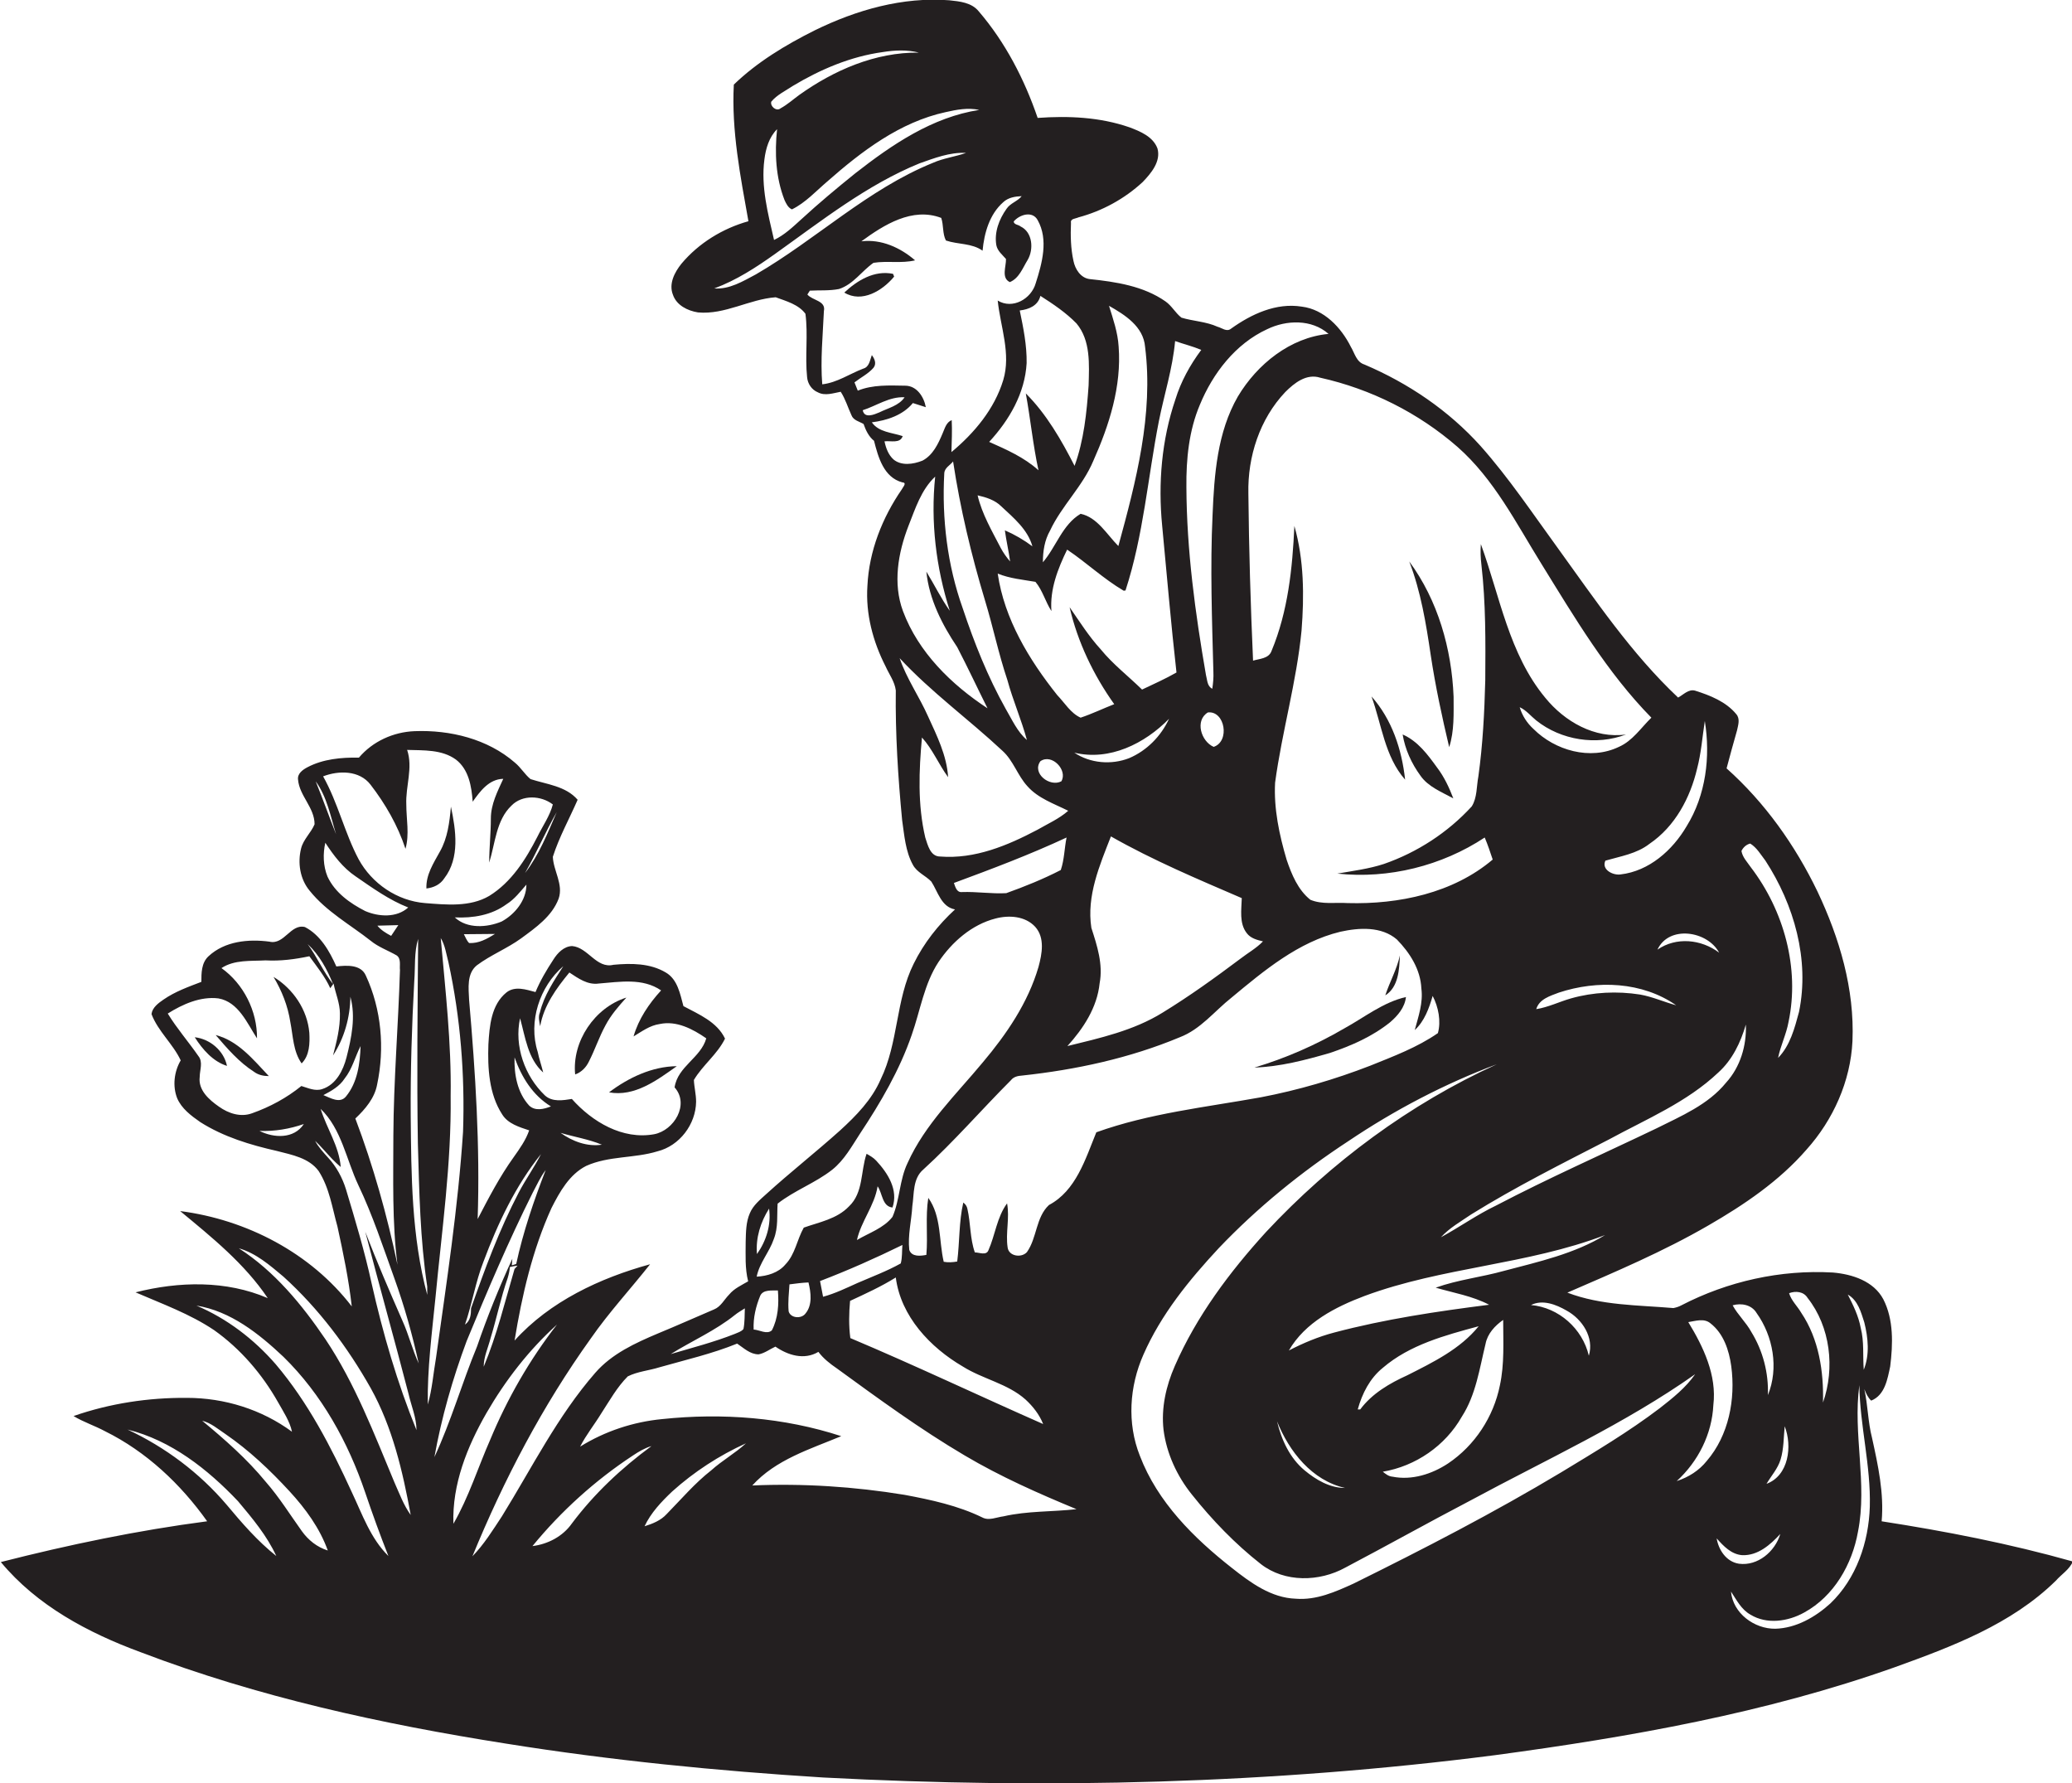 <?xml version="1.0" encoding="utf-8"?>
<!-- Generator: Adobe Illustrator 19.2.0, SVG Export Plug-In . SVG Version: 6.00 Build 0)  -->
<svg version="1.1" id="Layer_1" xmlns="http://www.w3.org/2000/svg" xmlns:xlink="http://www.w3.org/1999/xlink" x="0px" y="0px"
	 viewBox="0 0 752.2 647.2" enable-background="new 0 0 752.2 647.2" xml:space="preserve">
<g>
	<path fill="#231F20" d="M683.1,552.2c0.9-10.2-1.3-20.3-3.5-30.3c-1.5-5.8-1.5-11.9-2.8-17.7c0.6,1.5,1.3,3.1,2.5,4.2
		c5-2,5.9-7.8,6.9-12.4c1-8.1,1.3-17-2.5-24.4c-3.5-6.6-11.3-9.1-18.3-9.7c-19-1.1-38.2,3.2-55,11.9c-0.9,0.5-1.9,0.8-2.9,1
		c-12.9-1.1-26.2-0.9-38.5-5.6c17.3-7.5,34.8-14.9,51.2-24.4c13-7.5,25.7-16.1,35.6-27.5c9.7-10.8,16-24.8,16.7-39.4
		c0.8-18.9-4.7-37.4-12.7-54.3c-8.1-16.8-19.1-32.3-33-44.7c1.2-4.6,2.5-9.2,3.8-13.8c0.4-1.9,1.2-4.2-0.3-5.9
		c-3.7-4.5-9.5-6.8-14.9-8.5c-2.4-0.7-4.3,1.5-6.2,2.5c-17-16-30.1-35.5-43.7-54.3c-9.1-12.5-17.7-25.4-28-37
		c-11.6-12.9-26.2-22.8-42.2-29.6c-2.9-0.9-3.5-4.1-4.9-6.4c-3.5-7-9.7-13.6-17.8-14.6c-9.3-1.5-18.3,2.7-25.7,8
		c-1.6,1.3-3.3-0.3-4.9-0.7c-4.2-1.9-8.8-2-13.1-3.3c-2.2-1.7-3.5-4.3-5.8-5.9c-8-5.6-18-7.1-27.5-8.1c-3.3-0.4-5.3-3.6-5.9-6.6
		c-1-4.5-1.1-9.2-0.9-13.8c-0.3-1.6,1.7-1.5,2.7-2c8.6-2.3,16.7-6.7,23.3-12.8c3.1-3.2,6.7-7.5,5.4-12.2c-1.6-4.3-6.2-6.2-10.2-7.7
		c-10.7-3.7-22.1-4.2-33.3-3.4c-4.8-14-11.7-27.4-21.4-38.7c-2.6-3.2-6.9-3.6-10.7-4c-16.9-1.3-33.7,3.5-48.8,10.9
		c-10.6,5.3-20.9,11.5-29.4,19.7c-0.9,16.7,2.4,33.3,5.3,49.6c-9.3,2.6-18,7.9-24.3,15.4c-2.5,3.1-4.7,7.3-3.1,11.3
		c1.3,3.8,5.3,5.8,9.1,6.4c9.8,0.9,18.6-4.8,28.2-5.5c3.8,1.4,8.3,2.6,10.8,6c1,7.6-0.2,15.4,0.6,23c0.2,2.4,1.7,4.6,3.9,5.5
		c2.6,1.4,5.6,0.3,8.3-0.2c1.7,2.6,2.6,5.7,3.9,8.5c0.7,1.9,2.9,2.3,4.4,3.2c0.8,2.3,1.9,4.6,3.8,6.1c1.5,5.9,3.5,13.3,10.3,15.1
		c1.8,0.1,0.1,1.8-0.2,2.5c-7.1,10.3-11.9,22.4-12.5,35c-0.7,10.2,2,20.3,6.6,29.3c1.3,2.9,3.3,5.5,3.7,8.7
		c-0.2,15.7,0.8,31.4,2.3,47.1c0.8,5.5,1.2,11.3,3.9,16.2c1.5,2.8,4.6,3.9,6.7,6.1c2.4,3.7,3.6,9.2,8.6,10.1
		c-6.1,5.6-11.3,12.2-15,19.7c-6.6,13.2-5.5,28.7-12,42c-3.2,7.4-8.9,13.2-14.7,18.5c-8.8,7.9-18.1,15.2-26.8,23.1
		c-2.3,2.1-4.8,4.1-6,7c-1.4,3.2-1.4,6.8-1.5,10.3c0,4.8-0.3,9.7,0.9,14.4c-2.4,1.4-5.1,2.6-6.9,4.8c-1.8,1.8-3,4.4-5.5,5.4
		c-6.8,2.9-13.5,5.9-20.3,8.7c-8.3,3.5-16.8,7.4-22.8,14.3c-13.7,15.7-23,34.5-33.9,52.1c-3.3,5-6.5,10.2-10.7,14.5
		c11.4-27.8,25.5-54.7,43-79.1c6.6-9.5,14.4-17.9,21.5-26.9c-18.2,5-36.4,13.5-49.2,27.7c2.7-16.5,6.5-32.9,13.4-48.1
		c3-5.9,6.5-12.2,12.6-15.3c8.2-3.7,17.5-2.7,25.9-5.3c8-2,13.9-9.8,14-18c0-2.7-0.7-5.3-0.8-7.9c3.2-5.4,8.5-9.3,11.3-15
		c-2.9-6.1-9.5-8.8-15.1-11.8c-1.2-4.4-2.1-9.7-6.4-12.2c-5.7-3.4-12.6-3.4-19-2.8c-6.2,1.5-9.2-6.3-15-6.8c-3,0.1-5.3,2.5-6.8,4.9
		c-2.5,3.8-4.8,7.7-6.5,11.8c-3.4-0.9-7.4-2.3-10.5,0.1c-5.6,4.5-6.2,12.2-6.6,18.9c-0.3,8.6,0.2,18,5,25.4c2.1,3.4,6.2,4.6,9.8,5.8
		c-1.2,3.5-3.4,6.6-5.6,9.7c-5.1,7.1-9.1,14.8-13.1,22.5c0.9-26.5-0.8-53.1-3.1-79.5c-0.2-4.3-0.9-9.6,2.8-12.6
		c5.1-3.8,11-6.1,16.1-9.8c5.3-3.9,11.2-8,13.6-14.4c1.8-5.2-1.9-10.1-2.1-15.2c2.3-7.2,6-13.8,9-20.7c-4.3-5-11.3-5.6-17.1-7.5
		c-2.1-1.7-3.5-4.2-5.7-6c-9.9-8.6-23.5-11.9-36.4-11.4c-7.7,0.3-15.2,3.7-20.2,9.6c-6.4-0.1-13,0.5-18.7,3.5
		c-1.7,0.9-3.7,2.3-3.4,4.5c0.5,5.9,6,10.1,6,16.2c-1.3,3.1-4.1,5.5-4.9,8.8c-1.3,5.2-0.4,11.1,3.1,15.3
		c6.1,7.6,14.7,12.3,22.2,18.2c2.8,2.3,6.3,3.5,9.4,5.3c1.7,1.2,1,3.6,1.2,5.3c-0.6,20-2.3,40-2.4,60.1c0,15.6-0.5,31.4,1.5,46.9
		c-3.8-18.1-8.8-35.9-15.3-53.1c3.6-3.4,7-7.4,7.9-12.3c2.8-13.2,1.6-27.3-4.1-39.6c-1.8-4.1-7-3.7-10.7-3.3
		c-2.5-5.6-5.8-11.4-11.4-14.3c-5.2-1.3-7.5,6.6-12.9,5.3c-7.6-1-16.2-0.2-22.1,5.3c-2.6,2.4-2.6,6.1-2.6,9.3
		c-4.7,1.8-9.5,3.5-13.7,6.4c-1.9,1.3-4.1,2.9-4.4,5.3c2.4,6.3,7.8,10.8,10.6,16.8c-2.4,4.1-3,9.3-1.3,13.7c1.6,3.8,5.1,6.4,8.4,8.7
		c8.5,5.4,18.2,8.3,27.9,10.5c5.4,1.4,11.6,2.5,15.1,7.3c3.9,6.1,4.9,13.3,6.8,20.1c2.1,9.6,4.1,19.2,5.2,29
		c-14.9-19.4-38.2-31.5-62.3-34.6c11.5,9.5,23.4,19.1,31.8,31.6c-15.1-6.5-32.2-6.1-48-2.1c9.7,4.2,19.7,7.8,28.5,13.7
		c9.6,6.8,17.5,16,23.3,26.3c1.9,3.4,4.2,6.8,5,10.6c-11-8.1-24.5-12.3-38.2-12.3c-13.9-0.1-27.9,2-41.1,6.6
		c3.6,2.2,7.7,3.5,11.4,5.5c15,7.4,27.5,19.2,37.1,32.7c-25.2,3.3-50.2,8.5-74.9,14.8c13.1,15.8,31.7,25.7,50.7,32.7
		c42.7,16.3,87.6,26.1,132.7,33.2c38.1,6.1,76.6,9.9,115.1,12.3c81.3,4.3,163.1,2.3,243.9-8.1c49.1-6.6,98.3-15.3,145.1-31.9
		c20.8-7.5,42.4-15.6,58.5-31.4c2-2.3,5-4.1,6.2-7C729.5,560.3,706.3,555.8,683.1,552.2z M186.8,460.6c-3.5,11.9-6.4,24-11.2,35.5
		c0-3.6,1.6-6.9,2.5-10.4c2.2-7.2,3.7-14.6,6.2-21.8c0.4-1.3,0.7-2.7,0.8-4c0.9-0.2,1.9-0.4,2.8-0.5L186.8,460.6z M203.5,411.2
		c5,1.5,10.2,2.3,15,4.3C213.2,416.3,207.8,414.3,203.5,411.2z M188.8,369.6c1.9,6.8,2.8,14.7,8.4,19.7c-0.6-2.5-1.5-5-2-7.5
		c-3.5-11,0.7-23.7,9.3-31.1c-3.4,5.3-7,10.6-8.5,16.8c-0.7,1.6-0.2,3.4,0.1,5c1.3-7.5,5.9-13.8,10.6-19.5c3.2,2.1,6.6,4.6,10.7,4
		c7.6-0.6,15.9-2.1,22.6,2.5c-4.4,4.8-8.2,10.4-10,16.7c3-1.8,5.9-4,9.5-4.5c6.1-1.3,12,1.8,16.9,5.2c-2,7.1-10.4,10.2-11.5,17.8
		c5.5,6.2-0.2,15.6-7.4,17c-11.5,2.1-22.5-4.5-29.9-12.8c-3.2,0.5-7.1,1.2-9.8-1.3C190.5,390.6,186.6,379.7,188.8,369.6z
		 M186.8,383.8c2.5,7.1,6.6,13.8,13.2,17.8c-2.5,1-5.7,1.8-7.9-0.3C187.8,396.6,186.6,390,186.8,383.8z M175.5,458
		c5.2-13.9,11.6-27.5,20.9-39.1c-2.4,4.8-5.6,9.2-8.1,14c-7,13.4-12.3,27.7-17.3,42c0,2.2-0.2,4.5-2.2,5.9
		C171.4,473.3,172.6,465.4,175.5,458z M170.3,342.3c-0.9-0.9-1.3-2.1-1.9-3.2c3.8,0,7.5-0.1,11.3-0.1
		C176.8,340.8,173.8,342.5,170.3,342.3z M182.1,334.5c-5.3,2.2-12.5,2.7-17-1.5c6.6,0.3,13.4-0.8,18.8-4.8c2.9-1.8,5-4.6,7.2-7.1
		C191.1,326.8,186.9,331.9,182.1,334.5z M190.6,316.9c4.1-7.2,7.4-14.9,11.5-22.1C198.8,302.4,195.7,310.3,190.6,316.9z
		 M134.5,284.8c5.4,7,9.9,14.8,12.7,23.3c1.5-5.3,0.3-10.7,0.3-16.1c-0.3-6.6,2.5-13.3,0.3-19.8c6,0.2,12.6-0.2,17.7,3.5
		c4.7,3.6,5.7,9.8,6.1,15.3c2.7-3.8,5.9-8.2,11.1-8.3c-2.1,4.6-4.5,9.2-4.5,14.4c0,5.3-0.6,10.6-0.6,16c2.2-7,2.5-15.4,8.1-20.7
		c3.9-4,10.7-3.7,15-0.4c-1.1,4.2-3.7,7.8-5.6,11.7c-4.2,8.2-9.4,16.5-17.5,21.5c-7,4.1-15.6,3.2-23.3,2.6
		c-10.1-0.8-19.3-7.1-24.1-15.9c-5.1-9.6-7.5-20.5-12.9-30.1C123,279.6,130.5,279.6,134.5,284.8z M114.6,283.6
		c4.1,5.6,5.4,12.7,7.4,19.2C119.5,296.5,117.2,290,114.6,283.6z M142,339.7c-1.9-1-3.7-2.1-5-3.7c2.5-0.1,5.1-0.1,7.6-0.2
		C143.7,337.1,142.9,338.4,142,339.7z M132.6,330.7c-5.5-2.8-11-6.7-13.7-12.5c-1.6-3.9-1.7-8.3-0.8-12.3c3,4.6,6.4,9.1,11,12.2
		c6.1,4.2,12.2,8.6,19.1,11.3C144,333.2,137.5,332.8,132.6,330.7z M125.6,398c-2.2,2.7-5.7,0.5-8.2-0.5c2.9-1.5,5.9-3.2,7.7-6
		c2.8-3.5,3.8-7.9,5.8-11.8C130.7,386,129.8,392.9,125.6,398z M120.9,357.2c-3.5-4.4-5.8-9.9-9.2-14.5
		C115.9,346.6,118.8,351.9,120.9,357.2z M94.2,410.5c5.5,0.2,10.9-0.7,16.1-2.5C106.7,413.5,99.4,413.1,94.2,410.5z M109.4,394.2
		c-5.3,4.3-11.4,7.6-17.9,9.9c-4.1,1.5-8.5,0.1-12-2.4c-3.6-2.5-7.6-6-7-10.8c0-2.5,1.3-5.4-0.5-7.6c-3.6-5.2-7.8-10-11.1-15.4
		c5.4-3.4,11.9-6.3,18.4-5.5c7.3,1.3,10.4,9,14,14.5c0.1-9.9-4.9-19.8-12.9-25.5c4.7-3.1,10.6-2.5,16-2.8c5.4,0.3,10.7-0.4,15.9-1.5
		c2.7,3.7,5.7,7.4,7.6,11.6l1.2-1.7c0.7,3.6,2.3,7.1,2.3,10.9c0.1,5.2-1.2,10.2-2.5,15.2c4.1-6.3,6.2-13.8,6.3-21.3
		c2,7.3,0.4,14.9-1.4,22c-1.2,4.7-3.8,9.9-8.8,11.5C114.4,396.2,111.8,394.9,109.4,394.2z M82.2,546.1
		c-9.8-11.5-22.2-20.8-35.9-27.2c15.8,3.9,29.1,14.4,40.1,26c5.2,6.2,10.5,12.5,13.9,19.9C93.5,559.4,87.8,552.8,82.2,546.1z
		 M109.6,555.8c-4.3-6-8.2-12.3-13.1-17.9c-6.8-8.3-14.9-15.4-23.1-22.2c3.2,0.8,5.7,3,8.4,4.8c8.6,5.9,16.2,13.1,23.3,20.8
		c5.8,6.3,11,13.4,13.9,21.5C115.1,561.6,111.9,559,109.6,555.8z M127.7,541.6c-7.5-16.4-15.9-32.6-27.6-46.4
		c-7.9-9.1-17.7-16.6-28.8-21.3c12.4,2,22.7,10.2,31.6,18.6c13.9,13.6,23.5,31,29.7,49.3c2.6,7.7,5.4,15.4,8.4,23
		C134.5,558.4,131.5,549.6,127.7,541.6z M143.2,538.1c-7.4-17.7-14.3-35.9-25-51.9c-8.6-12.7-18.6-24.8-31.5-33.1
		c6.3,1.8,11.3,6.2,16.2,10.3c12.8,11.6,23.3,25.6,31.7,40.5c7.9,14.2,11.6,30.2,14.5,46C146.5,546.3,145,542.1,143.2,538.1z
		 M148.3,505.9c1,4.4,2.9,8.7,2.9,13.2c-7-17.2-12.2-35.1-16.3-53.3c-2.5-11.5-5.9-22.8-9.3-34.1c-1.3-4.2-3.5-8.3-6.5-11.5
		c-1.7-1.9-3.5-3.8-4.7-6.1c2.2,2.1,4.1,4.4,6.2,6.6c1,1,2,2,3.1,2.9c-0.6-7.6-5.1-14-7.3-21.1c7.6,7.3,9.3,18.4,13.7,27.7
		c5.2,10.9,9,22.5,13.1,33.9c3.6,10,6.5,20.3,8.8,30.8c-2.3-5-3.6-10.4-5.9-15.5c-4.7-10.7-9.3-21.4-13.5-32.3
		C137.7,466.7,143.2,486.2,148.3,505.9z M155.1,470c-5.7-21.2-5.8-43.3-6-65.1c-0.1-16.3,0.4-32.6,1.3-48.9
		c0.4-5.1-0.1-10.3,1.4-15.2c-0.2,24.7-0.5,49.4-0.1,74.2c0.5,17.4,0.8,34.8,3.4,52C155.1,467.9,155.1,468.9,155.1,470z
		 M158.1,470.9c2.3-24.3,5.8-48.6,5.5-73.1c0.3-19.2-1.9-38.2-3.6-57.3c1.6,2.6,2,5.8,2.8,8.8c4.4,20.2,6,40.9,5.3,61.5
		c-1.8,27.5-6,54.8-9.8,82c-1,5.7-1.4,11.5-3,17C155.1,496.9,156.8,483.9,158.1,470.9z M169.4,486.8c7.5-18.2,15.2-36.3,24-53.9
		c1.5-2.8,2.8-5.7,4.7-8.2c-4.3,11.1-8.2,22.5-10.7,34.1c-0.4,0.1-1.2,0.4-1.6,0.5l0.2-2.4c-4.8,10.4-9.1,21-12.8,31.8
		c-5.5,13.3-9.4,27.1-15.5,40.2C160.3,514.5,164.3,500.5,169.4,486.8z M176.6,512.9c6.9-11.9,15.4-22.9,25.6-32.1
		c-9.9,12.7-18,26.8-24.2,41.7c-4.5,10.2-7.8,20.9-13.4,30.6C164.1,538.8,169.6,525.1,176.6,512.9z M676.8,480
		c1.4,5.6,2,11.7-0.2,17.2c-0.4-5.1,0.2-10.2-1.1-15.2c-0.8-4.3-2.7-8.2-4.7-12.1C674.5,472,675.6,476.3,676.8,480z M656.2,471.1
		c8.3,10.5,10,25.5,5.6,38c0.3-11.3-1.5-23.1-7.9-32.6c-1.4-2.4-3.6-4.4-4.4-7.1C651.9,468.5,654.8,468.8,656.2,471.1z M647.9,517.7
		c2.8,7.2,1.5,17.9-6.6,20.9c1.7-2.9,4.1-5.5,5.1-8.8C647.6,525.9,647.5,521.7,647.9,517.7z M637.7,476.6c6,8.4,8.1,20,4.1,29.8
		c0.3-8-1.8-16.1-6-22.9c-1.9-3.5-4.9-6.2-6.8-9.7C632.2,472.9,635.9,473.6,637.7,476.6z M576.8,492.1c-2.3-9.8-10.9-17.5-21-18.4
		c4.2-2.1,9.1-0.2,12.9,2C574.4,478.8,578.8,485.5,576.8,492.1z M546,461.3c-8.2,2.3-16.7,3.2-24.8,6.1c6.5,1.9,13.3,3,19.4,6.2
		c-18.9,2.4-37.8,5.2-56.3,10.1c-5.7,1.5-11.2,3.8-16.4,6.5c5.9-10.2,16.9-15.8,27.5-19.8c28.3-10.5,59.1-11.3,87.3-22.1
		C571.6,455.1,558.5,458,546,461.3z M530.7,514.2c5.1-7.9,6.4-17.4,8.6-26.4c0.7-3.7,3.4-6.6,6.4-8.7c0,7.9,0.5,16-1.2,23.8
		c-2.3,11.4-9.1,21.8-18.8,28.3c-5.9,3.9-13.2,6.2-20.2,4.8c-1.4-0.1-2.5-1-3.5-1.8C513.9,532.2,524.7,524.8,530.7,514.2z
		 M493.8,511.6c-0.2,0-0.7,0-0.9,0c1.6-5.8,4.4-11.3,9.1-15.1c9.8-8.4,22.6-11.8,34.8-15.1c-6.7,8.3-16.6,13.1-25.9,17.8
		C504.5,502.1,498.1,505.8,493.8,511.6z M488.3,540.1c-5.6,0-10.6-3-14.7-6.4c-5.4-4.5-8.4-11.1-10-17.8
		C468,526.9,476.3,537.4,488.3,540.1z M635.4,306.2c2.4,1.5,3.8,4,5.5,6.2c10.4,16,16.1,35.9,12.2,54.9c-1.6,5.9-3.2,12.2-7.6,16.7
		c0.9-4.5,3-8.6,3.8-13.1c4.1-19.5-1.7-40.4-13.7-56.1c-1.3-1.9-3-3.6-3.4-5.9C632.8,307.6,634,306.5,635.4,306.2z M633.8,371.9
		c0.3,7.6-2,15.4-7.2,21.1c-6.5,8-16.3,12.1-25.3,16.6c-19.4,9.3-39.1,18-58.2,28c-6.9,3.3-13.2,7.8-20,11.5c3.1-3.4,7.2-5.7,11-8.3
		c16.1-10,33.1-18.5,50-27.2c13.6-7.4,28.3-13.5,39.7-24.3C628.9,384.7,631.9,378.4,633.8,371.9z M557.7,366.3
		c1.1-3.7,5.1-4.8,8.2-6c13.9-4.6,30.3-4,42.6,4.6c-4.4-1.2-8.6-3.1-13.1-3.9c-8.3-1.3-17-0.9-25.1,1.4
		C566.1,363.6,562.1,365.6,557.7,366.3z M624.1,345.8c-6.5-4.9-15.6-5.8-22.4-1.1C605.9,335.7,619.9,337.9,624.1,345.8z M616.1,279
		c1.5-5.7,1.9-11.5,2.8-17.3c2.1,13,0.4,26.9-6.6,38.2c-5.1,8.7-13.6,16.3-24,17.5c-2.7,0.4-7-1.7-5.5-5c5.5-1.6,11.4-2.5,16-6.1
		C608.1,300,613.6,289.6,616.1,279z M529.1,162.2c13.3,11.7,21.3,27.7,30.5,42.5c12,19.4,23.8,39.4,39.9,55.8
		c-3.8,3.7-6.8,8.4-11.8,10.6c-10.4,5-23.2,1.3-31-6.5c-2.3-2.1-4.1-4.8-5-7.9c2.4,1.1,4,3.2,6,4.8c9,7.2,21.9,9.2,32.6,5.1
		c-11.4,1.6-22.3-4.7-29.3-13.3c-13.2-15.9-16.5-36.9-23.4-55.8c-0.2,2.5-0.1,5,0.2,7.5c1.6,13.9,1.5,27.9,1.4,41.9
		c-0.3,11.7-0.9,23.4-2.5,34.9c-0.7,3.6-0.4,7.7-2.4,10.9c-8.7,9.5-19.8,16.7-31.9,20.9c-5.5,1.8-11.2,2.5-16.9,3.5
		c18.6,2,37.9-2.8,53.5-13.1c1.1,2.6,2,5.3,2.9,8c-14.4,12.2-34.1,16.3-52.6,15.8c-4.5-0.3-9.3,0.6-13.6-1.2
		c-4.5-3.6-6.8-9.2-8.6-14.5c-2.7-9.1-4.7-18.6-4.2-28c2.5-18.5,7.8-36.6,9.6-55.2c1-12.7,0.9-25.7-2.6-38
		c-0.7,15.4-2.3,31-8.3,45.4c-1,2.8-4.4,2.8-6.7,3.5c-0.9-20.2-1.5-40.5-1.7-60.7c-0.3-13.3,4.1-27,13.4-36.8
		c3.3-3.3,7.7-6.8,12.7-5.2C497.7,141.2,515,149.9,529.1,162.2z M396.2,336.8c-1.8-11.6,3-22.7,7.1-33.2
		c15.3,8.7,31.5,15.5,47.5,22.4c-0.1,4.2-1,9.1,1.8,12.7c1.4,1.9,3.8,2.5,5.9,3c-2.4,2.5-5.5,4.2-8.2,6.3
		c-9.2,6.9-18.5,13.6-28.3,19.6c-10.5,6.5-22.7,9.2-34.5,12.1c5.8-6.4,10.8-14,11.7-22.8C400.5,350,398.3,343.3,396.2,336.8z
		 M390,273.2c12.8,3.1,25.6-3.3,34.4-12.3c-2.9,6.3-8.1,11.6-14.5,14.3C403.5,277.7,395.8,277.1,390,273.2z M438.5,258.6
		c6.2-0.7,8.1,10.5,2.1,12.5C436,269.1,433.7,261.5,438.5,258.6z M460,119.5c7-3.4,16.2-3.7,22.3,1.7c-13.9,1.3-25.9,11-32.9,22.7
		c-7.5,13-8.6,28.4-9.2,43c-0.9,19-0.2,38,0.3,57c0.1,2-0.1,4.1-0.4,6.1c-1.9-0.9-1.8-3.2-2.3-5c-3.9-22.5-7-45.3-7.1-68.2
		c-0.1-10.1,0.9-20.5,4.9-29.9C440.3,135.5,448.5,124.8,460,119.5z M426.6,123.8c3.1,1.1,6.4,1.9,9.5,3.2c-4.1,5.5-7.4,11.5-9.4,18
		c-5,14.7-6.3,30.4-4.8,45.8c1.7,17.8,3.2,35.6,5.2,53.3c-4,2.3-8.3,4.2-12.5,6.2c-5-4.9-10.6-9.2-15-14.6
		c-4.3-4.7-7.7-10.1-11.3-15.3c2.9,12.6,8.7,24.7,16.2,35.2c-4.1,1.6-8,3.5-12.2,4.9c-3.6-1.6-5.8-5.4-8.5-8.2
		c-10.2-12.8-19.2-27.6-21.6-44.1c4.4,1.8,9.1,2.2,13.7,3c2.6,3.1,3.6,7.2,5.8,10.6c-0.6-7.9,2.3-15.3,5.7-22.3
		c7,4.7,13.2,10.6,20.5,14.9c0.2,0,0.6,0,0.7-0.1c6.5-19.9,8.1-41,12.1-61.4C422.6,143.3,425.7,133.8,426.6,123.8z M385.3,283.6
		c-4.2,2.2-10.8-2.9-7.6-7.3C381.9,273.4,387.7,279.6,385.3,283.6z M366.7,203.8c-1.3-1.5-2.5-3.2-3.4-4.9
		c-3.2-6.2-6.8-12.3-8.4-19.1c3.1,0.7,6.3,1.7,8.6,4c4.5,4.2,9.6,8.4,11.3,14.5c-3.1-2.3-6.5-4.3-10-5.8
		C365.3,196.3,366.2,200,366.7,203.8z M357.6,218c2.9,9.5,4.9,19.3,8.1,28.8c2,7.4,5.1,14.4,7.1,21.8c-3.5-3-5.4-7.4-7.7-11.3
		c-6.5-11.6-11.4-23.9-15.6-36.5c-5.6-15.7-7.6-32.5-6.7-49c0.1-2,2.1-2.9,3.2-4.3C348.6,184.6,352.6,201.4,357.6,218z M396.9,167.3
		c5.8-13,10.3-27.1,9.2-41.5c-0.3-5.1-2-10-3.5-14.8c5.8,3.3,12.5,7.5,13.1,14.9c3.1,24.5-3.3,48.9-9.7,72.3
		c-4.2-4.2-7.6-10.4-13.7-11.7c-6.6,3.9-8.9,12-13.7,17.6c0-4,0.6-8,2.6-11.5C385.4,183.6,393,176.6,396.9,167.3z M390.8,117.4
		c5.2,6.2,4.6,14.9,4.4,22.5c-0.7,9.9-1.7,19.9-5.1,29.2c-4.8-9.4-10.2-18.8-17.7-26.3c1.7,9.3,2.6,18.7,4.6,27.9
		c-5.2-4.7-11.6-7.5-17.9-10.3c7.3-7.9,13-17.7,13.6-28.6c0.1-6.5-1.2-12.8-2.5-19.1c3.3-0.4,6.6-1.7,7.5-5.3
		C382.4,110.4,387,113.5,390.8,117.4z M280,36.9c2.1-2.5,5.1-3.9,7.8-5.7c10-6,21-10.7,32.7-12.3c4.3-0.7,8.8-0.9,13.1,0.2
		c-15.8-0.2-30.9,6.4-43.5,15.4c-2.2,1.6-4.3,3.5-6.7,4.8C281.9,40.6,279.5,38.6,280,36.9z M277.5,57.9c0.5-4,1.7-8.1,4.6-11
		c-0.9,8.6-0.5,17.5,2.7,25.7c0.6,1.3,1.3,2.8,2.7,3.4c4.9-2.4,8.7-6.6,12.8-10.1c12.5-11,26.4-21.6,43-25.2c4-0.9,8.1-1.7,12.2-0.8
		c-17,2.6-31.7,12.6-45,23c-6.7,5.4-13.3,10.9-19.6,16.7c-3.1,2.8-6.1,5.7-9.9,7.5C278.8,77.5,276.2,67.8,277.5,57.9z M274.4,99.6
		c-4.7,2.5-9.6,5.5-15.1,5.1c8.1-3,15.3-7.7,22.3-12.7c16.7-11.9,33.1-24.9,52.2-32.7c5.4-1.9,11-4.1,16.9-3.8
		c-3.9,1.4-8.2,1.9-12,3.6C315,68.7,296.3,86.9,274.4,99.6z M313.2,148.9c5-1.6,9.7-5,15.2-4.7c-2.1,3.1-6,3.9-9.2,5.5
		C317.3,150.5,313.8,152,313.2,148.9z M324.4,166.8c-1.9-1.7-2.8-4.2-3.3-6.6c2.2-0.3,5.7,0.9,6.6-1.9c-3.9-1.3-8.7-1.4-11.2-5
		c5.5-0.7,11.3-2.6,14.9-7c1.6,0.5,3.1,1,4.7,1.5c-0.7-3.8-3.3-7.8-7.5-7.8c-5.8-0.1-11.8-0.4-17.2,1.8c-0.4-1-0.8-2-1.2-3
		c2.3-1.8,5-3.1,6.9-5.3c1.2-1.5,0.4-3.3-0.6-4.6c-0.7,1.8-0.9,4.3-3.1,4.9c-5,1.9-9.5,5.1-14.9,5.7c-0.7-8.8,0.2-17.7,0.6-26.6
		c0.8-3.8-4.2-3.8-6-6c0.2-0.4,0.7-1,0.9-1.4c3.5-0.2,7.1,0.1,10.6-0.6c5.2-1.7,8.2-6.5,12.5-9.5c5-0.8,10.1,0.3,15.1-0.9
		c-5.3-4.6-12.3-7.8-19.5-6.9c8.2-6,18.5-12.5,29-8.5c0.9,2.7,0.4,5.7,1.7,8.2c4.4,1.5,9.4,0.9,13.3,3.7c0.6-6.4,2.5-13.2,7.5-17.6
		c1.8-1.7,4.3-2.1,6.7-2.2c-1.5,1.9-4.1,2.5-5.5,4.6c-2.7,3.8-4.5,8.5-3.7,13.2c0.4,2.1,2.2,3.5,3.5,5c0.1,2.7-1.8,6.9,1.4,8.4
		c3.4-1.4,4.7-5.2,6.5-8.1c2.2-3.8,1.8-10-2.6-12.1c-0.8-0.7-2.4-0.6-2.5-1.8c2.1-2.5,6.8-4,8.7-0.5c4,7.1,1.6,15.7-0.7,22.9
		c-1.6,5.7-8.4,9.6-13.8,6.3c1,9.6,4.9,19.3,2,28.9c-3.2,10.5-10.5,19.2-18.8,26.1c0.1-3.8,0.3-7.7,0.1-11.6c-2,0.8-2.5,3-3.3,4.8
		c-1.6,3.8-3.5,7.9-7.3,9.9C331.4,168.6,327.2,169.1,324.4,166.8z M329.8,190.9c2.5-6.3,4.6-13.1,9.7-17.9
		c-1.7,16.4,0.3,33,5.3,48.7c-3.2-4.5-5.6-9.5-8.5-14.2c1,10,5.7,19.2,11.2,27.4c3.8,7.3,7.3,14.8,11,22.2
		c-13.1-8.6-25.1-20.3-30.7-35.3C324.1,211.8,326,200.7,329.8,190.9z M341.3,310.9c-3.6,0-4.5-4.2-5.4-6.9
		c-2.8-11.9-2.3-24.3-1.2-36.3c3.9,4.3,6.1,9.8,9.5,14.4c-0.5-7.9-4.1-15.1-7.3-22.1c-3.2-7.2-7.8-13.7-10.3-21.1
		c11.4,12.3,25.1,22.2,37.3,33.6c4,3.6,5.5,9,9.1,12.9c3.9,4.4,9.6,6.3,14.8,8.9c-3.3,2.9-7.4,4.7-11.2,6.9
		C365.8,306.9,353.9,311.9,341.3,310.9z M346.3,320.5c13.8-5.1,27.6-10.3,40.9-16.5c-0.8,3.9-0.8,8-2.1,11.8
		c-6.4,3.3-13.1,6-19.8,8.4c-5.3,0.3-10.7-0.6-16.1-0.4C347.3,324,346.8,321.9,346.3,320.5z M282.3,436.9
		c6.1-4.8,13.7-7.5,19.8-12.3c4.4-3.5,7.1-8.5,10.1-13.1c7.5-11.3,14.4-23.1,18.8-35.9c3.1-8.8,4.5-18.5,9.7-26.4
		c4.9-7.3,12.1-13.6,20.7-15.8c4.9-1.3,10.8-0.9,14.4,3c3.6,4,2.5,9.8,1.2,14.6c-3.8,13-11.6,24.4-20.2,34.6
		c-9.7,11.7-21,22.5-27.3,36.5c-3,6.2-2.8,13.4-5.5,19.6c-3.2,4.1-8.5,5.8-12.9,8.4c1.5-6.8,6.4-12.5,7.5-19.5
		c1.8,2.5,1.6,7.3,5.4,7.7c2.2-6.4-1.7-12.5-5.9-17c-1-1.1-2.3-1.8-3.5-2.5c-2.2,6.3-1.1,14.1-6.4,19.1c-4.4,4.6-10.8,5.7-16.4,7.7
		c-2.5,4.4-3.1,9.7-6.7,13.4c-2.5,3-6.6,4.2-10.4,4.4c1-5,4.6-8.9,6.2-13.6C282.6,445.5,282,441.1,282.3,436.9z M308.6,472.2
		c5.6-2.6,11.3-5.2,16.6-8.5c1.8,14.1,12.5,25.4,24.3,32.3c7.3,4.6,16.3,6.2,22.8,12c2.7,2.5,5,5.4,6.4,8.9
		c-23.4-10.3-46.5-21.3-70-31.2C308.1,481.2,308.2,476.6,308.6,472.2z M298.8,470.7c-0.4-1.9-0.7-3.8-1.1-5.7
		c10.2-3.9,20.1-8.3,29.9-13.1c-0.2,2.2,0,4.5-0.6,6.7c-5,2.8-10.4,4.8-15.7,7.1C307.3,467.5,303.2,469.5,298.8,470.7z M292.4,476.8
		c-1.5,2-5.4,1.7-6.1-0.8c-0.3-3.3,0.1-6.6,0.3-9.8c2.3-0.3,4.6-0.6,6.9-0.7C294.4,469.2,295,473.7,292.4,476.8z M279.2,438.7
		c0.8,5.9-1,11.7-4.4,16.5C274.3,449.3,276.1,443.6,279.2,438.7z M276,470.3c1.1-2.3,4.2-1.8,6.4-1.9c0.4,4.9,0.1,10.1-2.2,14.5
		c-1.8,1.6-4.5-0.2-6.6-0.3C273.4,478.3,274.4,474.2,276,470.3z M266.8,477.3c1.1-0.9,2.4-1.6,3.6-2.4c-0.1,2.5,0,5-0.5,7.5
		c-0.8,1-2.1,1.3-3.2,1.8c-7.6,3-15.4,5-23.2,7.3C251.2,486.7,259.7,483,266.8,477.3z M207.6,553c-3.3,4.7-8.7,7.5-14.3,8.2
		c10.4-12.7,22.8-23.9,36.5-32.9c2.1-1.4,4.3-2.7,6.7-3.4C225.6,532.9,215.7,542.2,207.6,553z M258.2,533.7
		c-6,4.7-10.9,10.5-16.2,15.9c-2.1,2.3-5.1,3.5-8,4.4c2.3-4.9,6.1-8.9,10-12.6c8-7.2,17.1-13.1,26.8-17.5
		C266.9,527.5,262.2,530.1,258.2,533.7z M364.3,550.4c-2.5,0.3-5.3,1.7-7.7,0.4c-8.8-4.3-18.6-6.4-28.2-8.2
		c-18.3-3-36.9-4.2-55.3-3.4c8.5-9.4,21-13.2,32.3-17.9c-20.8-6.8-43.2-8.5-65-6.2c-10.5,1-20.8,4.4-29.8,10c2.2-4.3,5.2-8,7.7-12.1
		c3-4.6,5.7-9.5,9.6-13.4c3.6-1.8,7.7-2.1,11.5-3.3c9.5-2.7,19.1-4.9,28.2-8.6c2.4,1.6,4.7,3.9,7.8,3.9c2.2-0.4,4.1-1.9,6.1-2.8
		c4.5,3.1,10.4,5,15.6,1.9c1.8,2.4,4.2,4.3,6.7,6c15.1,11,30.3,22.1,46.4,31.6c13,7.7,26.8,13.8,40.6,19.5
		C381.9,548.8,373,548.4,364.3,550.4z M380.8,437.4c-4.8,4.5-4.3,11.9-8,17.1c-2,2.2-6.6,1.5-7-1.7c-0.8-5.3,0.8-10.7-0.2-16
		c-3.7,5-4.3,11.5-6.8,17.1c-0.8,1.9-3.3,0.7-4.9,0.7c-1.8-5.1-1.5-10.6-2.7-15.8c-0.2-1-0.7-1.7-1.5-2.3c-1.6,7-1.3,14.3-2.2,21.4
		c-1.6,0.3-3.3,0.4-4.9,0.1c-1.8-7.7-0.8-16.5-5.6-23.2c-1.1,6.9-0.1,13.8-0.7,20.7c-2.1,0.4-5.3,0.8-6.2-1.8
		c-0.6-5.3,0.8-10.6,1.1-15.9c0.7-4.5,0.1-10,4-13.3c11.2-10.2,21.1-21.7,31.8-32.4c1-1.3,2.6-1.6,4.1-1.7
		c19.5-2.1,39-6.3,57.2-13.9c7.6-2.9,12.6-9.5,18.8-14.4c11.8-9.8,24.2-20.2,39.5-23.9c6.8-1.5,14.9-2,20.5,2.8
		c4.7,4.8,8.6,10.9,8.9,17.8c0.7,5.2-1.1,10.2-2.4,15.1c3.5-3.2,5.2-7.9,6.5-12.4c2.1,4,3.1,9.2,1.9,13.5
		c-7.5,5.2-16.1,8.4-24.5,11.8c-12.9,5-26.2,8.9-39.8,11.5c-20,3.6-40.5,5.8-59.7,12.7C394,420.8,390.6,432.2,380.8,437.4z
		 M566.8,534.4c-24.5,14.7-49.9,27.8-75.4,40.4c-6.6,3-13.5,6.1-21,5.5c-8.9-0.3-16.4-5.8-23.1-11.1c-13.9-10.9-27.1-24-33.5-40.8
		c-4.7-11.8-3.8-25.2,1.3-36.7c6.4-14.6,16.6-27.1,27.3-38.6c14.1-14.8,30-27.7,47.1-38.9c16.8-11.3,34.9-20.8,53.9-27.9
		c-31.6,14.4-60.1,35.5-83.8,60.9c-13.2,14.5-25.2,30.5-33.1,48.6c-3.2,7.3-5,15.3-4.1,23.2c1.1,8.6,4.9,16.8,10.3,23.5
		c7.4,9.3,15.7,17.9,25,25.2c8.7,6.8,21.3,6.5,30.7,1.3c15.2-8,30.2-16.4,45.5-24.4c27.4-14.8,56-27.8,81.5-45.8
		c-3.4,4.9-8.2,8.7-12.8,12.3C591.3,519.7,579,527,566.8,534.4z M608.7,537.6c7.8-7.1,12.8-17.1,13.3-27.6
		c1.3-10.8-3.6-21.1-9.1-30.1c2.6-0.4,5.7-1.5,8,0.4c4.8,3.7,6.8,9.8,7.6,15.6c1.6,12-0.9,25.1-8.9,34.4
		C616.8,533.8,613,536.2,608.7,537.6z M623.2,558.4c2.5,2.8,5.3,5.8,9.3,6.1c5.7,0.2,10.2-3.8,13.8-7.7c-1.9,6.4-8.2,11.7-15,10.8
		C626.7,566.9,623.9,562.6,623.2,558.4z M678.8,546.9c-0.4,12.9-4.9,26.1-14.3,35.1c-5.5,5-12.5,9-20,9.2
		c-7.6,0.1-15.4-5.6-16.1-13.5c2,3,3.7,6.5,7.1,8.4c5.9,3.6,13.6,2.5,19.5-0.8c10.8-5.9,17.4-17.5,19.5-29.3
		c3.5-17.6-1.9-35.5,0.5-53.2C675.2,517.5,679.2,532,678.8,546.9z"/>
	<path fill="#231F20" d="M306.5,106.2c6.4,3.9,13.9-0.7,18.1-5.8c-0.1-0.3-0.3-0.8-0.4-1C317.4,98,311.2,101.8,306.5,106.2z"/>
	<path fill="#231F20" d="M526.1,271.2c1.9-5.9,1.6-12.2,1.6-18.3c-0.7-17.4-5.7-35-16.1-49.1c4.2,10.9,6.1,22.5,7.8,34
		C521.1,249.1,523.5,260.2,526.1,271.2z"/>
	<path fill="#231F20" d="M497.9,252.8c3.7,10.2,4.8,21.8,12.2,30.2C508.9,272,505.3,261.1,497.9,252.8z"/>
	<path fill="#231F20" d="M527.6,289.8c-1.5-3.9-3.3-7.8-5.9-11.2c-3.4-4.7-7-9.6-12.5-12c0.9,5.4,3.2,10.5,6.5,15
		C518.5,285.6,523.4,287.5,527.6,289.8z"/>
	<path fill="#231F20" d="M161.3,318.8c5.7-7.4,4.2-17.5,2.4-26c-0.5,5.6-1.2,11.4-4,16.3c-2.3,4.2-5.1,8.4-4.9,13.4
		C157.4,322.2,159.8,321.1,161.3,318.8z"/>
	<path fill="#231F20" d="M508.2,346.8c-1.1,5.1-3.7,9.6-5.3,14.5C507.7,358.3,508,351.9,508.2,346.8z"/>
	<path fill="#231F20" d="M99.3,354.6c3,5,5.2,10.5,6.1,16.4c1,5,1,10.6,4.1,15c2.9-2.9,3-7.3,2.8-11.1
		C111.6,366.5,106.4,358.9,99.3,354.6z"/>
	<path fill="#231F20" d="M213.8,385.3c2.2-4.3,3.7-8.9,6-13.1c2-3.8,4.8-7,7.6-10.1c-11.5,3.6-19.8,15.9-18.6,27.9
		C211.1,389.2,212.8,387.4,213.8,385.3z"/>
	<path fill="#231F20" d="M504.6,371.1c2.8-2.4,5.4-5.4,5.8-9.2c-8.3,1.9-15.1,7.4-22.4,11.4c-10.3,6-21.2,10.8-32.6,14.2
		c9.3-0.3,18.4-2.7,27.4-5.3C490.5,379.6,498.1,376.3,504.6,371.1z"/>
	<path fill="#231F20" d="M78.3,375.7c4.2,4.9,8.5,9.9,14,13.4c1.5,1.1,3.4,1.5,5.3,1.5C92,384.7,86.5,377.8,78.3,375.7z"/>
	<path fill="#231F20" d="M70.7,376.5c2.8,4.4,6.6,8.8,11.7,10.4C81.3,381.4,76.2,377.1,70.7,376.5z"/>
	<path fill="#231F20" d="M245.7,387c-9,0.1-17.6,4.2-24.6,9.5C230.4,398.2,238.5,392.1,245.7,387z"/>
</g>
</svg>
